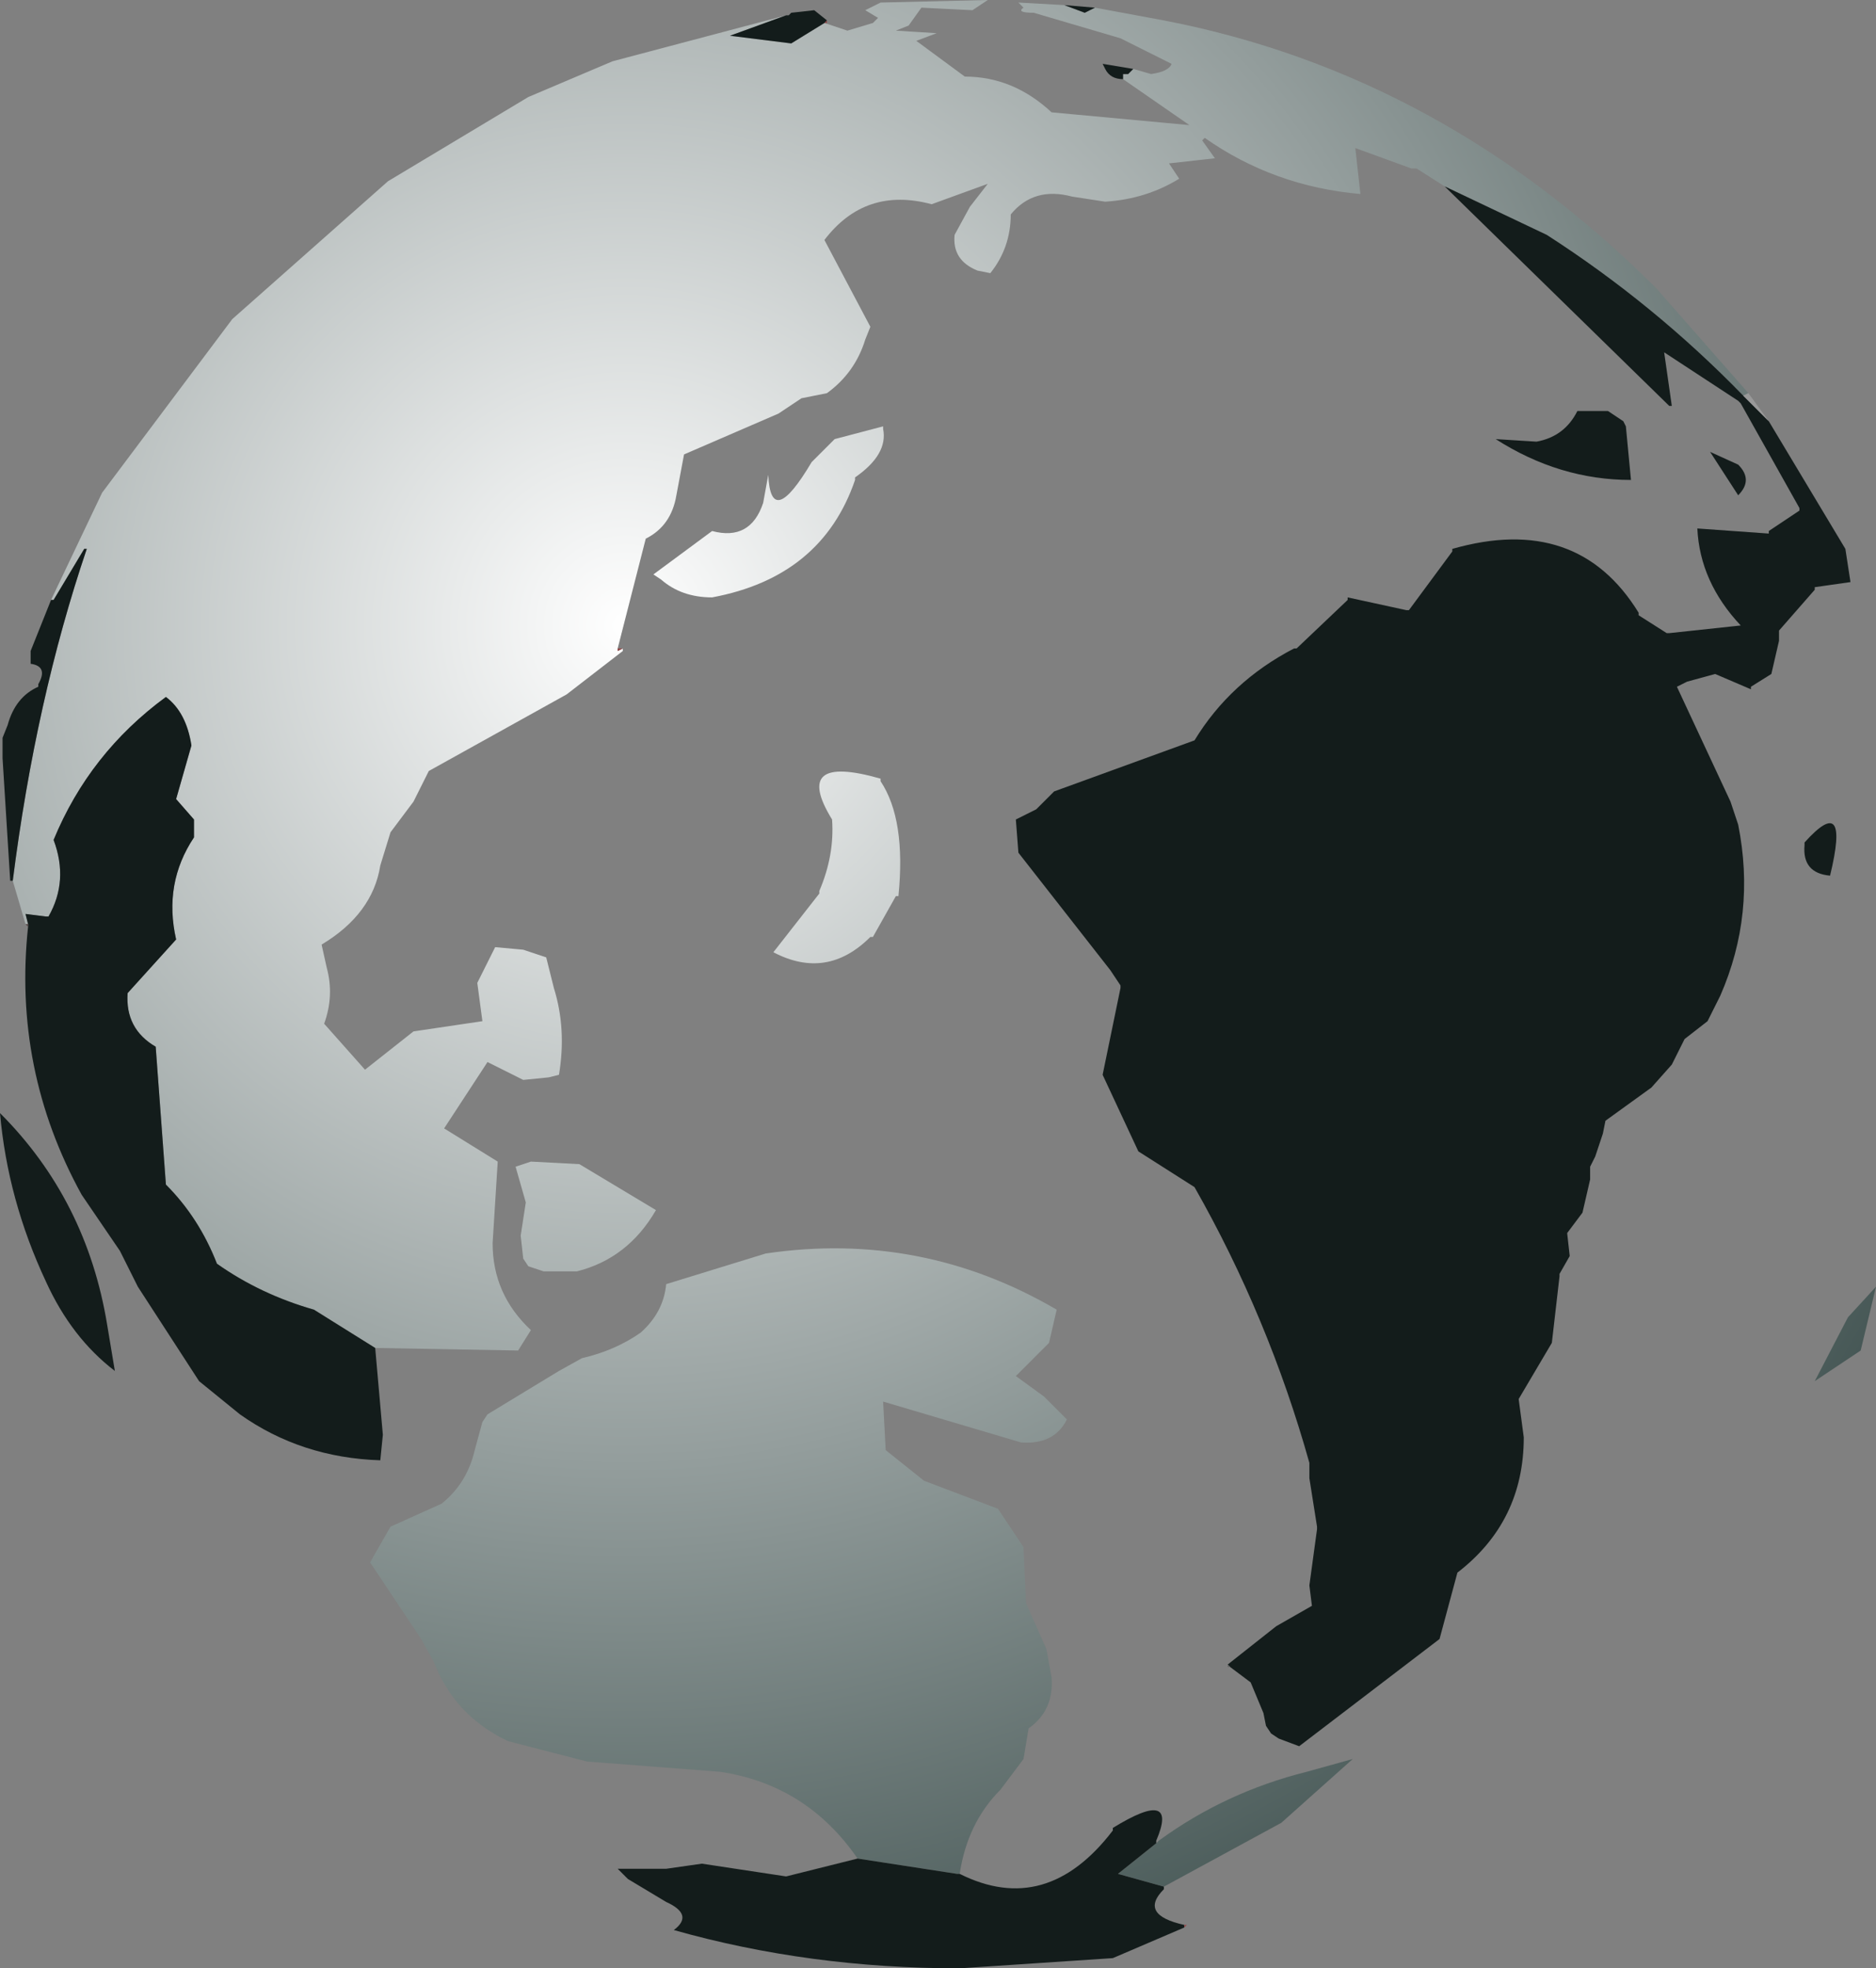 <?xml version="1.0" encoding="UTF-8" standalone="no"?>
<svg xmlns:xlink="http://www.w3.org/1999/xlink" height="38.55px" width="36.75px" xmlns="http://www.w3.org/2000/svg">
  <rect width="100%" height="100%" fill="#808080" stroke="none"/>
  <g transform="matrix(1.0, 0.0, 0.0, 1.0, 293.6, 218.8)">
    <path d="M-272.15 -218.65 L-270.8 -218.4 Q-265.35 -217.35 -261.15 -213.15 L-259.35 -211.1 -259.45 -211.05 Q-261.2 -212.85 -263.3 -214.2 L-265.3 -215.15 -265.85 -215.5 -265.9 -215.5 -265.95 -215.5 -267.05 -215.9 -266.95 -215.0 Q-268.65 -215.15 -270.0 -216.1 L-270.05 -216.05 -269.8 -215.7 -270.7 -215.6 -270.5 -215.3 Q-271.15 -214.9 -271.95 -214.85 L-272.6 -214.95 Q-273.35 -215.15 -273.8 -214.6 -273.8 -213.95 -274.2 -213.45 L-274.45 -213.5 Q-274.95 -213.7 -274.9 -214.2 L-274.6 -214.75 -274.25 -215.2 -275.35 -214.8 Q-276.65 -215.15 -277.45 -214.1 L-276.55 -212.4 -276.65 -212.15 Q-276.85 -211.5 -277.4 -211.1 L-277.9 -211.0 -278.35 -210.7 -280.2 -209.9 -280.35 -209.1 Q-280.45 -208.5 -280.95 -208.25 L-281.5 -206.1 -281.5 -206.05 -281.4 -206.1 -281.4 -206.05 -282.5 -205.2 -285.2 -203.7 -285.5 -203.1 -285.95 -202.5 -286.15 -201.85 Q-286.3 -200.9 -287.3 -200.3 L-287.2 -199.85 Q-287.05 -199.3 -287.25 -198.75 L-286.45 -197.85 -285.5 -198.6 -284.15 -198.8 -284.25 -199.55 -283.9 -200.25 -283.35 -200.2 -282.9 -200.05 -282.75 -199.45 Q-282.5 -198.65 -282.65 -197.75 L-282.85 -197.7 -283.35 -197.65 -284.05 -198.0 -284.9 -196.7 -283.85 -196.05 -283.95 -194.45 Q-283.95 -193.45 -283.2 -192.75 L-283.45 -192.35 -286.25 -192.4 -287.45 -193.15 Q-288.5 -193.45 -289.35 -194.05 -289.7 -194.95 -290.35 -195.6 L-290.55 -198.3 Q-291.15 -198.65 -291.1 -199.35 L-290.15 -200.4 Q-290.4 -201.5 -289.8 -202.4 L-289.8 -202.75 -290.15 -203.15 -289.85 -204.2 Q-289.95 -204.85 -290.35 -205.15 -291.85 -204.05 -292.55 -202.35 -292.25 -201.55 -292.65 -200.85 L-292.7 -200.85 -293.1 -200.9 -293.05 -200.7 -293.1 -200.7 -293.35 -201.55 Q-292.9 -205.1 -291.9 -208.05 L-291.95 -208.05 -292.55 -207.05 -292.6 -207.05 -291.6 -209.15 -289.05 -212.55 -286.0 -215.25 -283.25 -216.9 -281.6 -217.6 -278.2 -218.5 -279.3 -218.1 -278.1 -217.95 -277.45 -218.35 -277.0 -218.2 -276.5 -218.35 -276.4 -218.45 -276.65 -218.6 -276.35 -218.75 -274.25 -218.8 -274.55 -218.6 -275.55 -218.65 -275.8 -218.3 -276.05 -218.2 -275.25 -218.15 -275.65 -218.0 -274.7 -217.3 Q-273.75 -217.3 -273.0 -216.6 L-270.3 -216.35 -271.6 -217.25 -271.6 -217.35 -271.5 -217.35 -271.4 -217.45 -271.05 -217.35 Q-270.7 -217.4 -270.65 -217.55 L-271.65 -218.05 -273.35 -218.55 Q-273.7 -218.55 -273.55 -218.65 L-273.65 -218.75 -272.75 -218.7 -272.35 -218.55 -272.15 -218.65 M-276.3 -210.45 L-276.3 -210.4 Q-276.2 -209.9 -276.85 -209.45 L-276.85 -209.4 Q-277.5 -207.5 -279.65 -207.1 -280.25 -207.1 -280.65 -207.45 L-280.8 -207.55 -279.65 -208.4 Q-278.9 -208.2 -278.65 -208.95 L-278.55 -209.5 Q-278.5 -208.4 -277.7 -209.75 L-277.25 -210.2 -276.3 -210.45 M-276.35 -203.55 L-276.35 -203.5 Q-275.85 -202.75 -276.0 -201.25 L-276.05 -201.25 -276.5 -200.45 -276.55 -200.45 Q-277.4 -199.6 -278.45 -200.15 L-277.55 -201.3 -277.55 -201.35 Q-277.25 -202.05 -277.3 -202.75 -278.1 -204.05 -276.35 -203.55 M-283.4 -194.6 L-283.3 -195.25 -283.5 -195.95 -283.2 -196.05 -282.25 -196.0 -280.75 -195.1 Q-281.3 -194.15 -282.3 -193.9 L-282.95 -193.9 -283.25 -194.0 -283.35 -194.15 -283.4 -194.6 M-276.8 -182.4 Q-277.8 -183.85 -279.5 -184.1 L-282.1 -184.3 -283.65 -184.7 Q-284.7 -185.2 -285.1 -186.25 L-285.35 -186.7 -286.35 -188.2 -285.95 -188.9 -284.95 -189.35 Q-284.45 -189.75 -284.3 -190.4 L-284.15 -190.95 -284.05 -191.1 -282.65 -191.95 -282.2 -192.2 Q-281.55 -192.35 -281.05 -192.7 -280.6 -193.1 -280.55 -193.65 L-278.6 -194.25 Q-275.55 -194.7 -272.9 -193.15 L-273.05 -192.5 -273.7 -191.85 -273.15 -191.45 -272.7 -191.0 Q-272.95 -190.5 -273.6 -190.55 L-276.3 -191.35 -276.25 -190.4 -275.5 -189.8 -274.05 -189.25 -273.55 -188.5 -273.5 -187.4 -273.1 -186.5 -273.0 -185.95 Q-272.95 -185.3 -273.45 -184.95 L-273.55 -184.35 -274.0 -183.75 Q-274.65 -183.1 -274.8 -182.1 L-274.85 -182.1 -276.8 -182.4 M-270.95 -182.7 L-270.9 -182.75 Q-269.6 -183.7 -268.0 -184.1 L-267.1 -184.35 -268.5 -183.1 -270.8 -181.85 -271.7 -182.1 -270.95 -182.7 M-257.15 -192.35 L-258.05 -191.75 -257.4 -193.0 -256.85 -193.6 -257.15 -192.35" fill="url(#gradient0)" fill-rule="evenodd" stroke="none"/>
    <path d="M-272.75 -218.7 L-272.15 -218.65 -272.35 -218.55 -272.75 -218.7 M-258.95 -210.55 L-257.45 -208.05 -257.35 -207.4 -258.05 -207.3 -258.05 -207.25 -258.75 -206.45 -258.75 -206.25 -258.9 -205.6 -259.3 -205.35 -259.3 -205.3 -260.0 -205.6 -260.55 -205.45 -260.75 -205.35 -259.7 -203.1 -259.55 -202.65 Q-259.2 -200.9 -259.9 -199.3 L-260.15 -198.8 -260.6 -198.45 -260.85 -197.95 -261.25 -197.5 -262.15 -196.85 -262.2 -196.6 -262.35 -196.15 -262.45 -195.95 -262.45 -195.7 -262.6 -195.05 -262.9 -194.65 -262.85 -194.2 -263.05 -193.85 -263.05 -193.8 -263.2 -192.5 -263.85 -191.4 -263.75 -190.65 Q-263.75 -189.0 -265.05 -188.0 L-265.4 -186.7 -268.15 -184.6 -268.55 -184.75 -268.7 -184.85 -268.8 -185.0 -268.85 -185.25 -269.1 -185.85 -269.5 -186.15 -269.55 -186.2 -268.6 -186.95 -267.9 -187.35 -267.95 -187.75 -267.8 -188.85 -267.8 -188.9 -267.95 -189.85 -267.95 -190.15 Q-268.75 -193.0 -270.2 -195.55 L-271.3 -196.25 -272.0 -197.75 -271.65 -199.45 -271.65 -199.5 -271.85 -199.8 -273.65 -202.1 -273.7 -202.75 -273.3 -202.95 -272.95 -203.3 -270.2 -204.3 Q-269.5 -205.45 -268.25 -206.1 L-268.2 -206.1 -267.2 -207.05 -267.2 -207.1 -266.05 -206.85 -266.0 -206.85 -265.15 -208.0 -265.15 -208.05 Q-262.7 -208.75 -261.5 -206.8 L-261.5 -206.75 -260.95 -206.4 -260.9 -206.4 -259.5 -206.55 Q-260.3 -207.4 -260.35 -208.45 L-258.95 -208.35 -258.95 -208.4 -258.35 -208.8 -258.35 -208.85 -259.5 -210.9 -259.55 -210.95 -261.0 -211.9 -260.85 -210.85 -260.9 -210.85 -265.3 -215.15 -263.3 -214.2 Q-261.2 -212.85 -259.45 -211.05 L-258.95 -210.55 M-286.25 -192.4 L-286.1 -190.7 -286.15 -190.2 Q-287.7 -190.25 -288.9 -191.1 L-289.7 -191.75 -290.9 -193.6 -291.25 -194.3 -292.0 -195.4 Q-293.35 -197.85 -293.05 -200.65 L-293.05 -200.7 -293.1 -200.9 -292.7 -200.85 -292.65 -200.85 Q-292.25 -201.55 -292.55 -202.35 -291.85 -204.05 -290.35 -205.15 -289.95 -204.85 -289.85 -204.2 L-290.15 -203.15 -289.8 -202.75 -289.8 -202.4 Q-290.4 -201.5 -290.15 -200.4 L-291.1 -199.35 Q-291.15 -198.65 -290.55 -198.3 L-290.35 -195.6 Q-289.7 -194.95 -289.35 -194.05 -288.5 -193.45 -287.45 -193.15 L-286.25 -192.4 M-293.35 -201.55 L-293.4 -201.55 -293.55 -203.95 -293.55 -204.35 -293.45 -204.6 Q-293.3 -205.15 -292.85 -205.35 L-292.85 -205.4 Q-292.65 -205.75 -293.0 -205.8 L-293.0 -206.05 -292.6 -207.05 -292.55 -207.05 -291.95 -208.05 -291.9 -208.05 Q-292.9 -205.1 -293.35 -201.55 M-278.2 -218.5 L-278.15 -218.5 -278.1 -218.55 -277.65 -218.6 -277.4 -218.4 -277.45 -218.35 -278.1 -217.95 -279.3 -218.1 -278.2 -218.5 M-271.6 -217.25 Q-271.85 -217.25 -271.95 -217.45 L-272.0 -217.55 -271.4 -217.45 -271.5 -217.35 -271.6 -217.35 -271.6 -217.25 M-259.55 -209.1 L-260.1 -209.95 -259.55 -209.7 Q-259.25 -209.4 -259.55 -209.1 M-261.75 -210.45 L-261.65 -209.4 Q-263.05 -209.4 -264.3 -210.2 L-263.5 -210.15 Q-262.95 -210.25 -262.7 -210.75 L-262.1 -210.75 -261.8 -210.55 -261.75 -210.45 M-258.25 -202.25 L-258.25 -202.3 Q-257.35 -203.3 -257.75 -201.65 -258.3 -201.7 -258.25 -202.25 M-274.8 -182.1 Q-273.1 -181.25 -271.8 -182.95 L-271.8 -183.0 Q-270.5 -183.8 -270.95 -182.75 L-270.95 -182.7 -271.7 -182.1 -270.8 -181.85 -270.8 -181.8 Q-271.3 -181.3 -270.4 -181.1 L-270.4 -181.05 -271.8 -180.45 -274.8 -180.25 Q-277.75 -180.25 -280.4 -181.0 -280.0 -181.3 -280.55 -181.55 L-281.3 -182.0 -281.5 -182.2 -280.55 -182.2 -279.85 -182.3 -278.2 -182.05 -276.8 -182.4 -274.85 -182.1 -274.8 -182.1 M-291.35 -191.95 Q-292.2 -192.6 -292.7 -193.7 -293.45 -195.3 -293.6 -197.0 -291.9 -195.3 -291.5 -192.85 L-291.35 -191.95" fill="#131c1b" fill-rule="evenodd" stroke="none"/>
    <path d="M-259.35 -211.1 L-258.95 -210.55 -259.45 -211.05 -259.35 -211.1" fill="#999999" fill-rule="evenodd" stroke="none"/>
    <path d="M-269.5 -186.15 L-269.55 -186.15 -269.55 -186.2 -269.5 -186.15" fill="#666666" fill-rule="evenodd" stroke="none"/>
    <path d="M-281.5 -206.1 L-281.4 -206.1 -281.5 -206.05 -281.5 -206.1 M-270.4 -181.1 L-270.35 -181.1 -270.4 -181.05 -270.4 -181.1" fill="#914545" fill-rule="evenodd" stroke="none"/>
    <path d="M-293.05 -200.65 L-293.1 -200.7 -293.05 -200.7 -293.05 -200.65" fill="#564545" fill-rule="evenodd" stroke="none"/>
    <path d="M-277.4 -218.4 L-277.4 -218.35 -277.45 -218.35 -277.4 -218.4" fill="#8f4444" fill-rule="evenodd" stroke="none"/>
  </g>
  <defs>
    <radialGradient cx="0" cy="0" gradientTransform="matrix(0.04, 0.0, 0.0, 0.04, -281.35, -206.55)" gradientUnits="userSpaceOnUse" id="gradient0" r="819.2" spreadMethod="pad">
      <stop offset="0.0" stop-color="#ffffff"/>
      <stop offset="1.0" stop-color="#283c3a"/>
    </radialGradient>
  </defs>
</svg>
